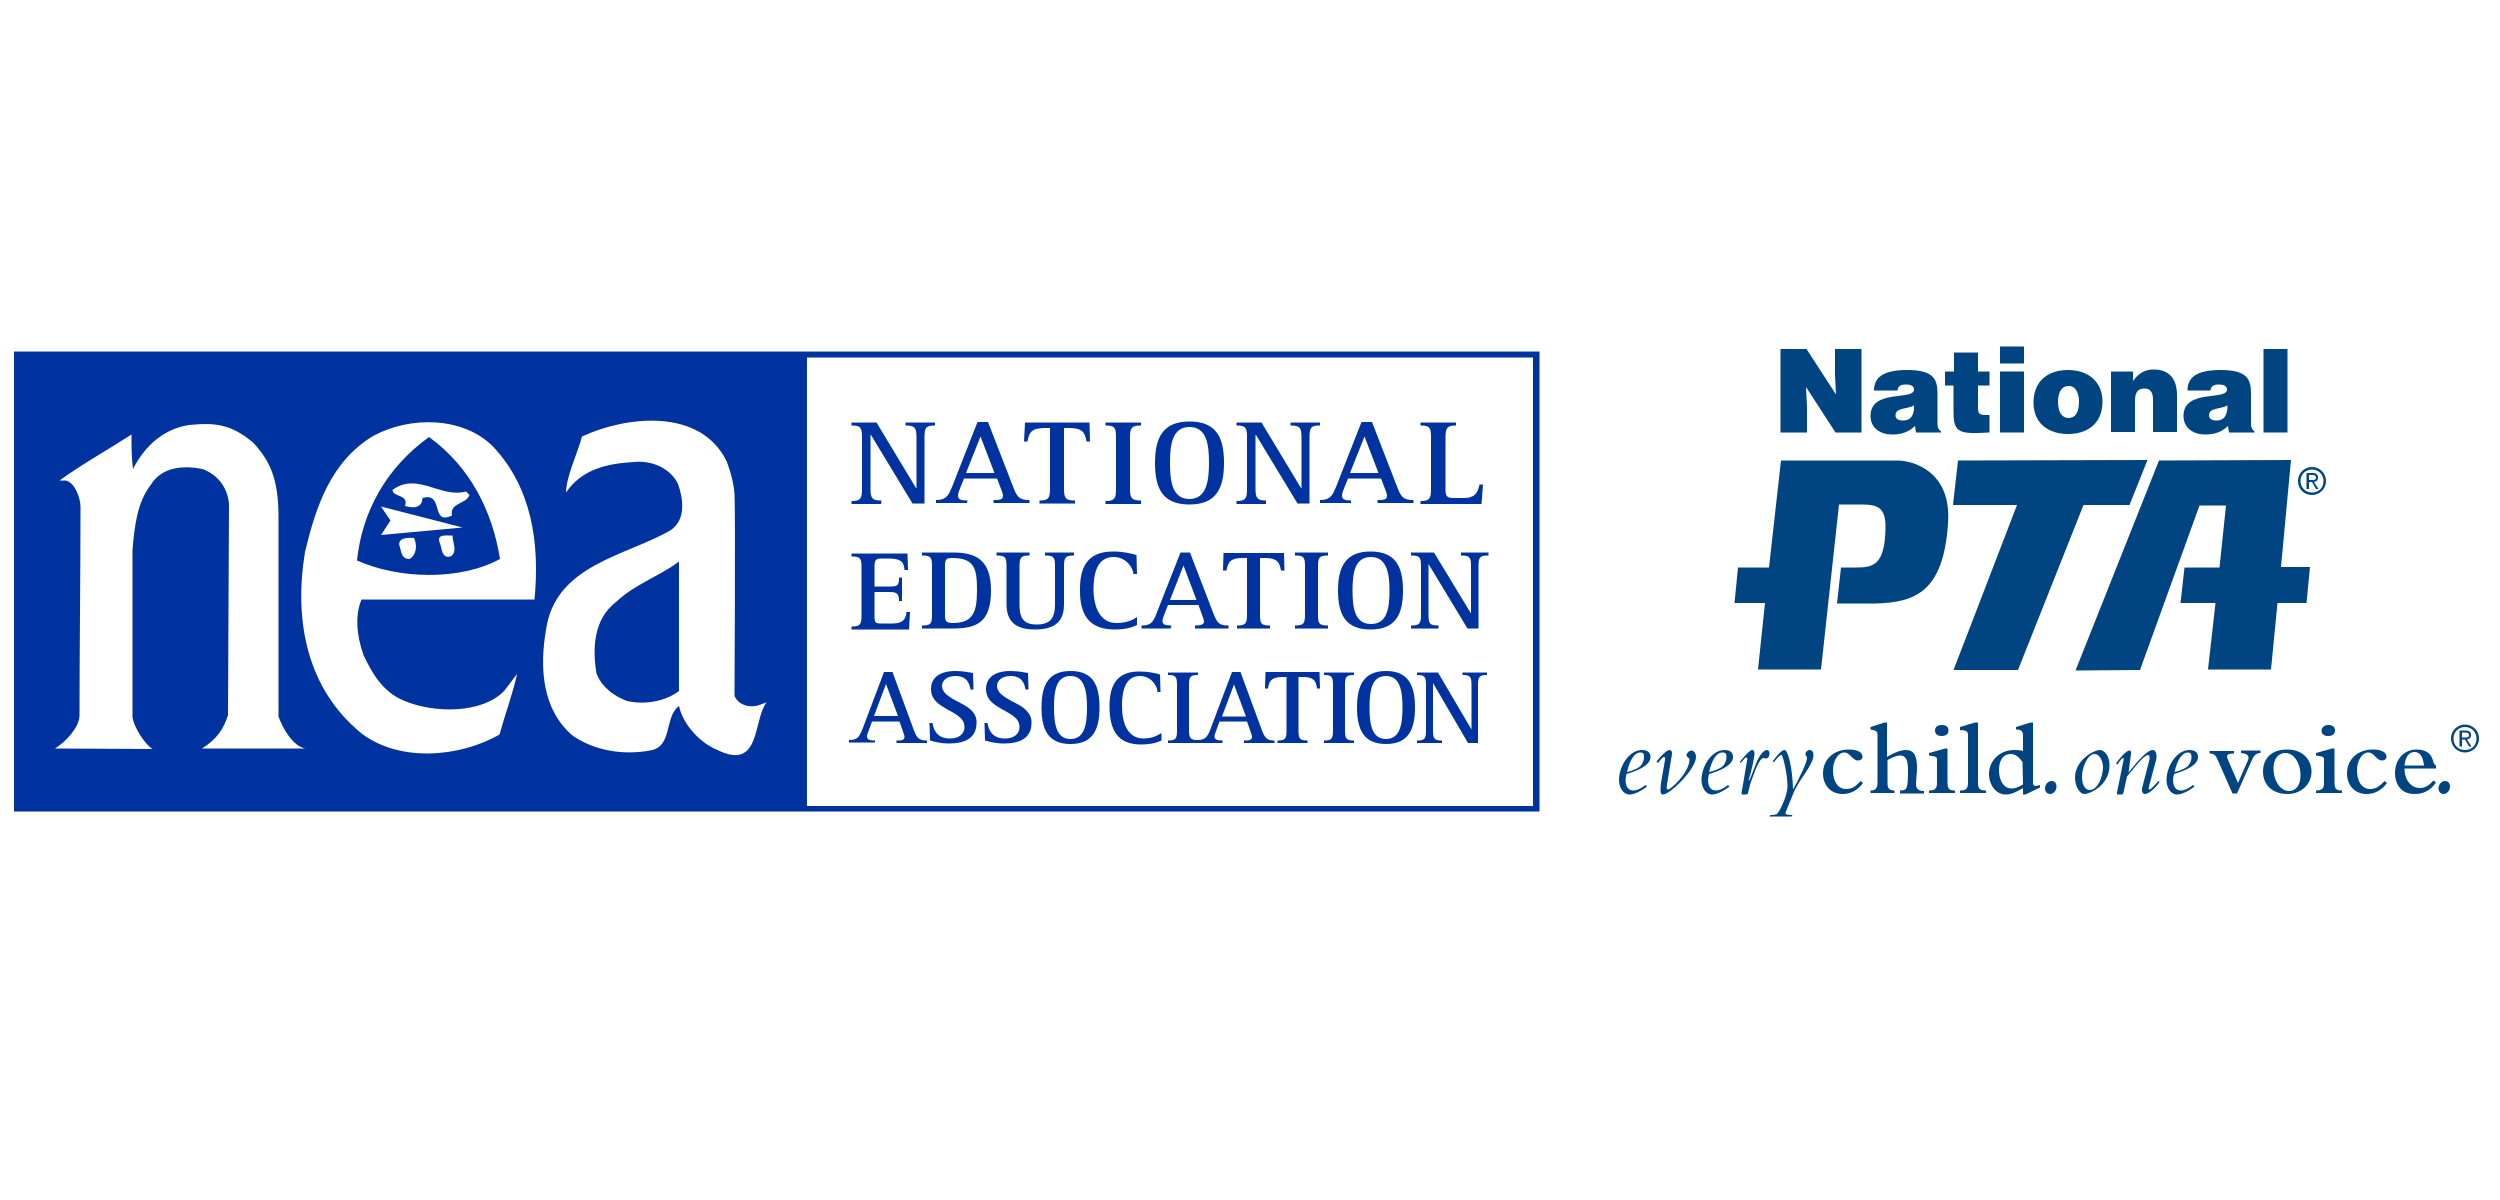 <?xml version="1.0" encoding="utf-8"?>
<!-- Generator: Adobe Illustrator 24.1.0, SVG Export Plug-In . SVG Version: 6.00 Build 0)  -->
<svg version="1.1" id="Layer_1" xmlns="http://www.w3.org/2000/svg" xmlns:xlink="http://www.w3.org/1999/xlink" x="0px" y="0px"
	 viewBox="0 0 500 240" style="enable-background:new 0 0 500 240;" xml:space="preserve">
<style type="text/css">
	.st0{fill-rule:evenodd;clip-rule:evenodd;fill:#0033A0;}
	.st1{fill:#004581;}
</style>
<g>
	<path class="st0" d="M93.2,98.3l0.7,0.7c-0.7,1.9-4,1.5-3.5,4.1c-4.4,2.1-1.5-4.8-5.9-3.5c-0.1,2-1.7,2.1-3.5,1.6
		c0.8-2.4-2.4-1.7-2.5-3.2C83.4,94.3,88.1,99.7,93.2,98.3z M76.2,107l1.9-2.9l-1.9-2.8l16.3,4.2L76.2,107z M90.3,111.2
		c-2,0.8-1.9-1.6-2.3-2.5c-0.9-2.1,1.5-1.5,2.5-1.6C90.5,108.4,91.5,110.1,90.3,111.2z M81.9,111.8c-1.5,0-1.6-1.2-1.9-2.3
		c-0.8-2,1.6-2,2.8-1.9C83.5,109,83.3,111,81.9,111.8z M85.8,87.4c-8.6,6.2-13.4,15-14.4,24.7c8.3,3.7,20.5,4.1,28.6-0.3
		C98.5,102.4,94.2,93.5,85.8,87.4z"/>
	<path class="st0" d="M161.4,161.2h145.2V71.5H161.4V161.2z M143.5,150c-3.5-1.4-6.9-5.1-7.7-8.8c-3,2.2-1.2,8.2-5.8,8.9
		c-5.5,1-11.2,0-15.5-3c-6.1-5.2-6.6-13.6-5.3-21.1c1.8-13.1,16.1-14.8,25-20c3.1-2.2,2.4-6.4,1.4-9.2c-1.4-3-5.1-4.8-8.8-4.4
		c-5.3,0.3-10.4,1.4-13.6,6.1c0.1-3.4,2.2-7.5,3.2-11.2c8.8-4.1,23.6-5.8,28.9,4.9c0,0,1.4,3.4,1.6,6.6c0.2,3.2,0,40.4,0,40.4
		c1,2.1,3.5,2.5,5.5,1.6c0.8-0.2,0.5-0.3,0.9-0.3C150.6,143.9,152.2,154.3,143.5,150z M106.9,119.9H72.3c-1.3,3.1-1,7.2,0.4,11.1
		c1.6,3.4,3.7,7.3,8,9.1c6,2.6,15.8,2.7,20.2-2l2.5-3.3c-0.7,3.5-2.4,8.1-3.5,12.1c-8,4.6-20.1,5.6-27.7-0.3
		c-10.7-8.8-13.5-22.2-11.2-36.2c2.1-8.8,5.1-18.2,13.8-23.3c7.1-3.8,17.7-3.9,23.8,2.2C106.3,97.5,108,108.5,106.9,119.9z
		 M40.4,149.7c2.9-1.8,4.4-4,5.2-6.7l0.2-42.2c-0.3-3.5-2.4-5.9-5.3-7c-3.5-0.7-8-0.6-10.3,3.1c-2.8,3.6-3.3,8.4-3.7,13.1l0,33.4
		c0.2,1.9,2.4,5.4,4,6.4l-19.5-0.1c2.4-1.5,4.8-4.3,4.9-6.5c0-13.2,0.2-27.9,0.2-41.8c0-1.9-1.2-5-3-5.3h-1.2
		c4.4-3.2,9.6-6.1,14.4-9.2c0,2.4,0,4.7,0.3,6.9c2.3-4.5,6-8,11.2-8.8c5.7-0.6,8.7,0.1,12.8,3.5c3.6,3.8,5,7.6,5.1,14.3v40.5
		c0.8,2.2,2.7,5.8,5.3,6.4H40.4z M2.8,162.3h305.1v-92H2.8L2.8,162.3z"/>
	<path class="st0" d="M119.3,134.7c1.1,2.8,3.5,4.5,6.1,5.5c3.6,0.8,7.6,0.1,10.4-2v-25.9c-4,3-8.8,4.5-12.6,8.1
		C118.6,123.9,118.5,130,119.3,134.7"/>
	<path class="st0" d="M176.3,100.1c-1.8,0-2.2-0.4-2.2-2.3V87h0.1l8.3,13.7h2.4V87.4c0-1.9,0.3-2.3,2.1-2.3v-0.6h-5.9v0.6
		c1.8,0,2.2,0.4,2.2,2.3v10.2h-0.1l-7.9-13.1h-5v0.6c1.8,0,2.1,0.4,2.1,2.3v10.5c0,1.9-0.4,2.3-2.1,2.3v0.6h5.9L176.3,100.1z"/>
	<path class="st0" d="M196.1,87.3l2.8,7.3h-5.7L196.1,87.3z M193.5,100.1c-1.3,0-1.9-0.2-1.9-1c0-0.3,0.1-0.6,0.2-0.9l1-2.5h6.6
		l1,2.6c0.1,0.3,0.2,0.6,0.2,0.9c0,0.8-0.9,0.8-1.9,0.8v0.6h7.2v-0.6c-1.8,0-2.4-0.4-3.1-2.2l-5.2-13.4h-2.1l-5.1,13
		c-0.8,2-1.4,2.6-3.2,2.6v0.6h6.2L193.5,100.1z"/>
	<path class="st0" d="M209,85.6h1v12.2c0,1.9-0.4,2.3-2.1,2.3v0.6h7.1v-0.6c-1.8,0-2.2-0.4-2.2-2.3V85.6h1c2.7,0,3.2,0.9,3.5,2.7
		h0.7l-0.1-3.8h-12.9l-0.2,3.8h0.7C205.8,86.5,206.3,85.6,209,85.6"/>
	<path class="st0" d="M228.2,100.1c-1.8,0-2.2-0.4-2.2-2.3V87.4c0-1.9,0.4-2.3,2.2-2.3v-0.6h-7.1v0.6c1.8,0,2.1,0.4,2.1,2.3v10.5
		c0,1.9-0.4,2.3-2.1,2.3v0.6h7.1V100.1z"/>
	<path class="st0" d="M237.9,85.4c3.4,0,3.9,3.4,3.9,7.2c0,3.8-0.6,7.2-3.9,7.2c-3.4,0-3.9-3.4-3.9-7.2
		C234,88.8,234.5,85.4,237.9,85.4 M237.9,100.9c5.3,0,6.9-3.2,6.9-8.3c0-5.2-1.6-8.3-6.9-8.3c-5.3,0-6.9,3.2-6.9,8.3
		C231,97.8,232.6,100.9,237.9,100.9"/>
	<path class="st0" d="M253.3,100.1c-1.8,0-2.2-0.4-2.2-2.3V87h0.1l8.3,13.7h2.4V87.4c0-1.9,0.3-2.3,2.1-2.3v-0.6h-5.9v0.6
		c1.8,0,2.2,0.4,2.2,2.3v10.2h-0.1l-7.9-13.1h-5v0.6c1.8,0,2.1,0.4,2.1,2.3v10.5c0,1.9-0.4,2.3-2.1,2.3v0.6h5.9V100.1z"/>
	<path class="st0" d="M272.9,87.3l2.8,7.3H270L272.9,87.3z M270.3,100.1c-1.3,0-1.9-0.2-1.9-1c0-0.3,0.1-0.6,0.2-0.9l1-2.5h6.6
		l1,2.6c0.1,0.3,0.2,0.6,0.2,0.9c0,0.8-0.9,0.8-1.9,0.8v0.6h7.2v-0.6c-1.8,0-2.4-0.4-3.1-2.2l-5.2-13.4h-2.1l-5.1,13
		c-0.8,2-1.4,2.6-3.2,2.6v0.6h6.2V100.1z"/>
	<path class="st0" d="M296.6,96.9h-0.7c-0.4,1.9-1.1,2.7-3.2,2.7h-1.9c-1.5,0-1.7-0.4-1.7-1.8V87.4c0-1.9,0.4-2.3,2.1-2.3v-0.6h-7.1
		v0.6c1.8,0,2.1,0.4,2.1,2.3v10.5c0,1.9-0.4,2.3-2.1,2.3v0.6h12.2L296.6,96.9z"/>
	<path class="st0" d="M182,122.4h-0.7c-0.1,1.4-0.7,2.3-2.8,2.3h-2.2c-1.2,0-1.4-0.1-1.4-1.6v-4.7h3.1c1.5,0,1.8,0.5,1.8,1.8h0.6
		v-4.7h-0.6c0,1.5-0.2,1.8-1.8,1.8h-3.1v-4c0-1.3,0.3-1.6,1.4-1.6h1.5c2.7,0,3,1,3.1,2.3h0.7l-0.1-3.3h-11.2v0.6c1.7,0,2,0.3,2,2.1
		v9.8c0,1.8-0.4,2.1-2,2.1v0.6h11.5L182,122.4z"/>
	<path class="st0" d="M190.5,124.6c-1.4,0-1.5-0.5-1.5-1.6v-9.8c0-1.4,0.3-1.6,1.5-1.6c4.5,0,4.9,2.3,4.9,6.5
		C195.4,122.6,194.5,124.6,190.5,124.6 M190.5,110.5h-6.1v0.6c1.7,0,2,0.3,2,2.1v9.8c0,1.8-0.3,2.1-2,2.1v0.6h6.1
		c4.6,0,7.7-1,7.7-7.6C198.2,111.7,194.9,110.5,190.5,110.5"/>
	<path class="st0" d="M212.8,120.8v-7.6c0-1.8,0.4-2.1,2-2.1v-0.6H209v0.6c1.7,0,2,0.3,2,2.1v7.6c0,2.8-0.9,4.1-3.7,4.1
		c-3,0-3.4-1.8-3.4-4.1v-7.6c0-1.8,0.4-2.1,2-2.1v-0.6h-6.6v0.6c1.7,0,2,0.3,2,2.1v7.6c0,3.3,1.6,5.1,5.7,5.1
		C211.9,125.9,212.8,123.4,212.8,120.8"/>
	<path class="st0" d="M222.9,125.9c2.4,0,3.7-0.5,4.5-0.9v-1.6c-0.7,0.5-1.9,1.2-4.1,1.2c-3.3,0-4.6-3.2-4.6-6.8
		c0-2.8,0.6-6.4,4-6.4c2.6,0,3.9,2.2,4,3.4h0.7l-0.1-3.8c-1.1-0.3-2.6-0.7-4.7-0.7c-5.3,0-6.6,3.4-6.6,7.5
		C215.9,122.9,217.8,125.9,222.9,125.9"/>
	<path class="st0" d="M236.7,113.1l2.6,6.9H234L236.7,113.1z M234.3,125.1c-1.3,0-1.8-0.2-1.8-0.9c0-0.3,0.1-0.6,0.2-0.9l0.9-2.3
		h6.1l0.9,2.5c0.1,0.3,0.2,0.6,0.2,0.8c0,0.7-0.9,0.8-1.8,0.8v0.6h6.7v-0.6c-1.7,0-2.2-0.4-2.9-2.1l-4.8-12.5h-1.9l-4.8,12.2
		c-0.7,1.9-1.3,2.4-3,2.4v0.6h5.8L234.3,125.1z"/>
	<path class="st0" d="M252.9,111.6c2.5,0,3,0.8,3.3,2.5h0.7l-0.1-3.5h-12.1l-0.1,3.5h0.7c0.3-1.7,0.8-2.5,3.2-2.5h0.9V123
		c0,1.8-0.4,2.1-2,2.1v0.6h6.6v-0.6c-1.7,0-2-0.3-2-2.1v-11.4H252.9z"/>
	<path class="st0" d="M259,125.1v0.6h6.6v-0.6c-1.7,0-2-0.3-2-2.1v-9.8c0-1.8,0.4-2.1,2-2.1v-0.6H259v0.6c1.7,0,2,0.3,2,2.1v9.8
		C261,124.8,260.6,125.1,259,125.1"/>
	<path class="st0" d="M270.5,118.1c0-3.6,0.5-6.7,3.7-6.7c3.1,0,3.7,3.2,3.7,6.7c0,3.6-0.5,6.7-3.7,6.7
		C271,124.8,270.5,121.7,270.5,118.1 M280.6,118.1c0-4.8-1.5-7.8-6.5-7.8c-4.9,0-6.5,3-6.5,7.8s1.5,7.8,6.5,7.8
		C279.1,125.9,280.6,122.9,280.6,118.1"/>
	<path class="st0" d="M292.2,111.1c1.7,0,2,0.3,2,2.1v9.5h0l-7.4-12.2h-4.6v0.6c1.7,0,2,0.3,2,2.1v9.8c0,1.8-0.4,2.1-2,2.1v0.6h5.5
		v-0.6c-1.7,0-2-0.3-2-2.1v-10.2h0l7.8,12.9h2.2v-12.5c0-1.8,0.3-2.1,2-2.1v-0.6h-5.5L292.2,111.1z"/>
	<path class="st0" d="M177.2,136.8l2.4,6.4h-4.8L177.2,136.8z M175,148.1c-1.1,0-1.6-0.2-1.6-0.8c0-0.3,0.1-0.6,0.2-0.8l0.8-2.2h5.5
		l0.8,2.3c0.1,0.3,0.2,0.5,0.2,0.8c0,0.7-0.8,0.7-1.6,0.7v0.5h6.1v-0.5c-1.5,0-2-0.4-2.6-2l-4.3-11.7h-1.7l-4.3,11.4
		c-0.7,1.8-1.2,2.2-2.7,2.2v0.5h5.2L175,148.1z"/>
	<path class="st0" d="M193.6,141.5c-1.6-1.2-5.2-2.2-5.2-4.3c0-1.1,1-2,2.7-2c2.3,0,2.8,1.5,3,2.7h0.6l-0.1-3.3
		c-0.6-0.1-2-0.4-3.5-0.4c-3.1,0-4.9,1.3-4.9,3.6c0,1.7,1,2.7,2.3,3.5c2,1.3,4.4,2,4.4,4.1c0,1.3-1,2.3-2.9,2.3
		c-2.8,0-3.3-2-3.5-3.1h-0.6l0.1,3.5c0.7,0.2,2.1,0.6,3.8,0.6c3.2,0,5.5-1.1,5.5-4.1C195.4,143.3,194.7,142.3,193.6,141.5"/>
	<path class="st0" d="M204.6,141.5c-1.6-1.2-5.2-2.2-5.2-4.3c0-1.1,1-2,2.7-2c2.3,0,2.8,1.5,3,2.7h0.6l-0.1-3.3
		c-0.6-0.1-2-0.4-3.5-0.4c-3.1,0-4.9,1.3-4.9,3.6c0,1.7,1,2.7,2.3,3.5c2,1.3,4.4,2,4.4,4.1c0,1.3-1,2.3-2.9,2.3
		c-2.8,0-3.3-2-3.5-3.1h-0.6l0.1,3.5c0.7,0.2,2.1,0.6,3.8,0.6c3.2,0,5.5-1.1,5.5-4.1C206.4,143.3,205.6,142.3,204.6,141.5"/>
	<path class="st0" d="M214.1,147.8c-2.8,0-3.3-2.9-3.3-6.3c0-3.3,0.4-6.3,3.3-6.3c2.8,0,3.3,3,3.3,6.3
		C217.4,144.9,216.9,147.8,214.1,147.8 M214.1,134.2c-4.4,0-5.8,2.8-5.8,7.3c0,4.5,1.4,7.3,5.8,7.3c4.4,0,5.8-2.8,5.8-7.3
		C219.9,137,218.6,134.2,214.1,134.2"/>
	<path class="st0" d="M224.4,141.2c0-2.7,0.5-6,3.6-6c2.3,0,3.5,2.1,3.5,3.2h0.6l-0.1-3.5c-1-0.3-2.4-0.6-4.2-0.6
		c-4.7,0-5.9,3.1-5.9,7c0,4.8,1.7,7.6,6.3,7.6c2.2,0,3.4-0.5,4.1-0.8v-1.5c-0.7,0.4-1.7,1.1-3.7,1.1
		C225.5,147.6,224.4,144.6,224.4,141.2"/>
	<path class="st0" d="M244.4,143.3l2.4-6.4l2.4,6.4H244.4z M252.4,146.1l-4.3-11.7h-1.7l-4.3,11.4c-0.6,1.7-1.2,2.2-2.6,2.2
		c-1.4,0-1.7-0.4-1.7-2V137c0-1.7,0.3-2,1.8-2v-0.5h-6v0.5c1.5,0,1.8,0.3,1.8,2v9.1c0,1.7-0.3,2-1.8,2v0.5h5.8h0.1h5v-0.5
		c-1.1,0-1.6-0.2-1.6-0.8c0-0.3,0.1-0.6,0.2-0.8l0.8-2.2h5.5l0.8,2.3c0.1,0.3,0.2,0.5,0.2,0.8c0,0.7-0.8,0.7-1.6,0.7v0.5h6.1v-0.5
		C253.5,148.1,253,147.7,252.4,146.1L252.4,146.1z"/>
	<path class="st0" d="M253.1,134.4l-0.1,3.3h0.6c0.2-1.5,0.7-2.3,2.9-2.3h0.8v10.7c0,1.7-0.3,2-1.8,2v0.5h6v-0.5
		c-1.5,0-1.8-0.3-1.8-2v-10.7h0.8c2.2,0,2.7,0.7,2.9,2.3h0.6l-0.1-3.3H253.1z"/>
	<path class="st0" d="M264.8,135c1.5,0,1.8,0.3,1.8,2v9.1c0,1.7-0.3,2-1.8,2v0.5h6v-0.5c-1.5,0-1.8-0.3-1.8-2V137c0-1.7,0.3-2,1.8-2
		v-0.5h-6V135z"/>
	<path class="st0" d="M277.2,147.8c-2.8,0-3.3-2.9-3.3-6.3c0-3.3,0.4-6.3,3.3-6.3c2.8,0,3.3,3,3.3,6.3
		C280.5,144.9,280,147.8,277.2,147.8 M277.2,134.2c-4.4,0-5.8,2.8-5.8,7.3c0,4.5,1.4,7.3,5.8,7.3c4.4,0,5.8-2.8,5.8-7.3
		C283,137,281.6,134.2,277.2,134.2"/>
	<path class="st0" d="M292.5,135c1.5,0,1.8,0.3,1.8,2v8.9h0l-6.7-11.4h-4.2v0.5c1.5,0,1.8,0.3,1.8,2v9.1c0,1.7-0.3,2-1.8,2v0.5h5
		v-0.5c-1.5,0-1.8-0.3-1.8-2v-9.5h0l7,12h2V137c0-1.7,0.3-2,1.8-2v-0.5h-4.9V135z"/>
</g>
<g>
	<g>
		<path class="st1" d="M328.8,151.4c0,0.6-0.2,1.2-0.7,1.8c-0.3,0.3-1.3,0.9-2.7,1.2c0.6-2.5,1.5-3.9,2.7-3.9
			C328.6,150.5,328.8,150.7,328.8,151.4 M329.1,157c-1,0.8-1.8,1.1-2.4,1.1c-1.4,0-1.9-1.5-1.4-3.3c2.4-0.7,4.8-1.8,4.8-3.4
			c0-0.9-0.6-1.4-1.7-1.4c-2.6,0-4.6,3.3-4.6,6c0,1.6,0.9,2.9,2.1,2.9c0.9,0,2.2-0.6,3.5-1.6L329.1,157z"/>
		<path class="st1" d="M331.3,152.3c0.9-1.2,2.1-2.3,2.6-2.3c0.3,0,0.5,0.2,0.5,0.7c0,0.2-0.1,0.8-0.2,1.3l-0.8,4.9
			c-0.1,0.5-0.1,1,0.2,1c0.5,0,4.3-3.3,4.3-6.1c0-0.2-0.6-0.3-0.6-0.8c0-0.3,0.5-0.9,1-0.9c0.5,0,0.9,0.6,0.9,1.3
			c0,2.4-5.2,7.5-6.6,7.5c-0.4,0-0.5-0.3-0.5-1c0-0.5,0.1-1.5,0.2-1.9l0.7-4c0.1-0.4,0-0.6-0.2-0.6c-0.2,0-0.7,0.5-1.2,1.2
			L331.3,152.3z"/>
		<path class="st1" d="M345.3,151.4c0,0.6-0.2,1.2-0.7,1.8c-0.3,0.3-1.3,0.9-2.8,1.2c0.6-2.5,1.5-3.9,2.7-3.9
			C345.1,150.5,345.3,150.7,345.3,151.4 M345.6,157c-1,0.8-1.8,1.1-2.4,1.1c-1.4,0-1.9-1.5-1.4-3.3c2.4-0.7,4.8-1.8,4.8-3.4
			c0-0.9-0.6-1.4-1.7-1.4c-2.6,0-4.6,3.3-4.6,6c0,1.6,0.9,2.9,2.1,2.9c0.9,0,2.2-0.6,3.5-1.6L345.6,157z"/>
		<path class="st1" d="M348,152.3c1.1-1.3,2-2.3,2.4-2.3c0.3,0,0.5,0.2,0.5,0.7c0,0.7-0.6,3.5-1.1,5.1c-0.1,0.3,0,0.5,0.2,0l1.1-2.8
			c0.4-1.2,1.4-3,2.3-3c0.3,0,0.5,0.3,0.5,0.7c0,0.4-0.2,1-0.7,1c-0.1,0-0.3-0.1-0.5-0.1c-0.5,0-1.1,1.1-1.5,2.1
			c-0.4,1.1-1.1,2.8-1.2,3.3l-0.4,1.6c0,0.2-0.2,0.3-0.4,0.3h-0.7c-0.2,0-0.2-0.1-0.2-0.3l1.1-6.4c0.1-0.4,0.1-0.7-0.2-0.7
			c-0.2,0-0.5,0.5-1.1,1.1L348,152.3z"/>
		<path class="st1" d="M354.5,152.3c1.1-1.5,1.9-2.3,2.4-2.3c0.7,0,1.6,3.5,1.7,7.9h0c1.1-1.9,2.8-5.4,2.8-6.3
			c0-0.4-0.3-0.3-0.3-0.8c0-0.4,0.4-0.8,0.8-0.8c0.5,0,0.8,0.4,0.8,1c0,2-3,5-4,7.6l-0.9,2.2c-0.3,0.8-0.7,1.6-0.7,1.8
			c0,0.3,0.4,0.4,1.4,0.4l-0.2,0.3h-4.4l0.2-0.3c0.8,0,1.2-0.1,1.4-0.3c0.3-0.3,2-3.4,2-5.5c0-2.2-0.9-6.2-1.2-6.2
			c-0.3,0-0.7,0.4-1.5,1.4L354.5,152.3z"/>
		<path class="st1" d="M372.6,156.6c-1.1,1.5-2.5,2.2-4.1,2.2c-2.3,0-3.9-1.7-3.9-4.1c0-2.8,2.1-4.8,5.2-4.8c1.7,0,2.7,0.6,2.7,1.4
			c0,0.5-0.4,0.8-0.9,0.8c-1.1,0-1.6-1.6-2.7-1.6c-1.3,0-2.3,1.6-2.3,3.6c0,2.2,1,3.7,2.6,3.7c1.1,0,1.9-0.4,2.9-1.6L372.6,156.6z"
			/>
		<path class="st1" d="M380,158.1c1.4,0,1.6-0.3,1.6-4.1c0-2.1-0.5-2.9-1.6-2.9c-0.6,0-1.4,0.3-2.5,0.9v4.6c0,1.1,0.4,1.5,1.4,1.5
			v0.5h-4.8v-0.5c0.9,0,1.4-0.3,1.4-1.7V147c0-0.6-0.1-0.9-1.4-1.1v-0.5l2.8-0.9h0.5v6.9c1.4-0.9,2.8-1.4,3.8-1.4
			c1.4,0,2.2,0.9,2.2,3.5c0,1.2-0.2,2.5-0.2,3.3c0,1,0.5,1.4,1.6,1.4v0.5H380L380,158.1L380,158.1z"/>
		<path class="st1" d="M385.8,150.6l3.2-0.9h0.5v6.7c0,1.4,0.3,1.7,1.5,1.7v0.5h-5.2v-0.5c1.2,0,1.6-0.4,1.6-1.5v-4.7
			c0-0.4,0-0.6-1.6-0.8L385.8,150.6L385.8,150.6z M388.4,145c0.8,0,1.3,0.4,1.3,1.1c0,0.7-0.5,1.1-1.4,1.1c-0.8,0-1.3-0.4-1.3-1.1
			C387,145.4,387.5,145,388.4,145"/>
		<path class="st1" d="M392,145.4l3-0.9h0.6v12c0,1.2,0.3,1.6,1.6,1.6v0.5H392v-0.5c1.3,0,1.6-0.4,1.6-1.7v-9.1c0-1-0.1-1.2-1.6-1.3
			V145.4z"/>
		<path class="st1" d="M404.6,156.9c-1.1,0.6-1.6,0.8-2.3,0.8c-1.5,0-2.5-1.5-2.5-3.7c0-2,0.9-3.2,2.3-3.2c0.9,0,1.6,0.5,2.4,1.6
			L404.6,156.9L404.6,156.9z M404.6,158.9h0.5l2.9-1.4V157c-0.4,0.1-0.8,0.2-0.8,0.2c-0.4,0-0.6-0.2-0.6-0.7v-12h-0.5l-2.9,0.9v0.5
			c1.1,0,1.4,0.4,1.4,1.2v3.1c-0.6-0.2-1.2-0.2-1.8-0.2c-2.8,0-5,2.1-5,4.8c0,2.3,1.5,4.1,3.3,4.1c1.2,0,2.2-0.5,3.5-1.3
			L404.6,158.9L404.6,158.9z"/>
		<path class="st1" d="M411.3,157.3c0,0.8-0.6,1.5-1.3,1.5c-0.6,0-1-0.5-1-1.1c0-0.8,0.6-1.5,1.3-1.5
			C410.9,156.2,411.3,156.6,411.3,157.3"/>
		<path class="st1" d="M420,150c0.6,0,1.9,0.8,1.9,3.1c0,4-4,5.7-5,5.7s-1.9-1.6-1.9-3.3C415,152.1,418.7,150,420,150 M418.9,150.8
			c-1.3,0-2.5,2.5-2.5,4.6c0,1.8,0.8,2.6,1.5,2.6c1.7,0,2.7-2.7,2.7-4.7C420.5,151.9,419.8,150.8,418.9,150.8"/>
		<path class="st1" d="M425.7,154.5L425.7,154.5c1.9-2.4,3.8-4.5,4.8-4.5c0.6,0,0.8,0.6,0.8,1.2c0,0.4,0,0.7-0.2,1.2l-1.3,4.9
			c-0.1,0.3-0.1,0.6,0.1,0.6c0.3,0,1.2-1.1,1.8-1.7l0.2,0.2c-0.6,1-2.1,2.4-2.9,2.4c-0.5,0-0.8-0.6-0.5-1.5l1.4-5.4
			c0.1-0.7-0.1-0.9-0.3-0.9c-0.2,0-0.6,0.2-1.2,0.8c-0.7,0.7-1.8,2-3,3.5l-0.7,3.2c0,0.2-0.2,0.4-0.4,0.4h-0.6
			c-0.3,0-0.4-0.1-0.3-0.4l1.3-6.4c0.1-0.3,0-0.5-0.1-0.5c-0.2,0-0.6,0.5-1.1,1.3l-0.3-0.2c0.8-1.2,2.1-2.6,2.7-2.6
			c0.2,0,0.4,0.2,0.3,0.7L425.7,154.5L425.7,154.5z"/>
		<path class="st1" d="M438.3,151.4c0,0.6-0.2,1.2-0.7,1.8c-0.3,0.3-1.3,0.9-2.7,1.2c0.6-2.5,1.5-3.9,2.7-3.9
			C438,150.5,438.3,150.7,438.3,151.4 M438.6,157c-1,0.8-1.8,1.1-2.4,1.1c-1.4,0-1.9-1.5-1.4-3.3c2.4-0.7,4.8-1.8,4.8-3.4
			c0-0.9-0.6-1.4-1.7-1.4c-2.6,0-4.6,3.3-4.6,6c0,1.6,0.9,2.9,2.1,2.9c0.9,0,2.2-0.6,3.5-1.6L438.6,157z"/>
		<path class="st1" d="M443.5,151.9c-0.4-0.9-0.7-1.2-1.6-1.2v-0.5h4.9v0.5c-1,0-1.4,0.2-1.4,0.6c0,0.2,0.1,0.4,0.3,0.9l1.9,4.4
			l1.8-4.1c0.2-0.4,0.3-0.7,0.3-1c0-0.5-0.5-0.8-1.5-0.9v-0.5h3.9v0.5c-1,0.1-1.3,0.4-1.9,1.8l-2.8,6.3h-0.9L443.5,151.9z"/>
		<path class="st1" d="M454.7,153.7c0-1.9,0.9-3.1,2.4-3.1c1.6,0,3,1.9,3,4.5c0,1.9-0.9,3.1-2.3,3.1
			C456.1,158.2,454.7,156.2,454.7,153.7 M452.6,154.3c0,2.7,1.9,4.5,4.9,4.5c2.7,0,4.8-1.9,4.8-4.5c0-1.9-1.3-4.4-4.9-4.4
			C454.4,149.9,452.6,151.6,452.6,154.3"/>
		<path class="st1" d="M463.2,150.6l3.2-0.9h0.5v6.7c0,1.4,0.3,1.7,1.5,1.7v0.5h-5.2v-0.5c1.2,0,1.6-0.4,1.6-1.5v-4.7
			c0-0.4,0-0.6-1.6-0.8L463.2,150.6L463.2,150.6z M465.7,145c0.8,0,1.3,0.4,1.3,1.1c0,0.7-0.5,1.1-1.4,1.1c-0.8,0-1.3-0.4-1.3-1.1
			C464.4,145.4,464.9,145,465.7,145"/>
		<path class="st1" d="M477.4,156.6c-1.1,1.5-2.5,2.2-4.1,2.2c-2.3,0-3.9-1.7-3.9-4.1c0-2.8,2.1-4.8,5.2-4.8c1.7,0,2.7,0.6,2.7,1.4
			c0,0.5-0.4,0.8-0.9,0.8c-1.1,0-1.6-1.6-2.7-1.6c-1.3,0-2.3,1.6-2.3,3.6c0,2.2,1,3.7,2.6,3.7c1.1,0,1.8-0.4,2.9-1.6L477.4,156.6z"
			/>
		<path class="st1" d="M480.9,153.1c0.2-1.8,0.9-2.7,2-2.7c1.1,0,1.7,0.9,1.9,2.7H480.9z M486.7,156.1c-0.9,1-1.7,1.5-2.7,1.5
			c-1.8,0-3.1-1.6-3.1-3.9h6.3v-0.6c-0.7-0.3-0.4-1.3-1.3-2.3c-0.6-0.6-1.5-0.9-2.6-0.9c-2.5,0-4.3,2-4.3,4.7c0,2,1,4.2,3.9,4.2
			c1.8,0,3.2-0.7,4.3-2.3L486.7,156.1z"/>
		<path class="st1" d="M490,157.3c0,0.8-0.6,1.5-1.3,1.5c-0.6,0-1-0.5-1-1.1c0-0.8,0.6-1.5,1.3-1.5C489.6,156.2,490,156.6,490,157.3
			"/>
	</g>
	<g>
		<path class="st1" d="M460.1,96.2c0-1.3,1-2.3,2.3-2.3c1.3,0,2.3,1,2.3,2.3c0,1.4-1,2.3-2.3,2.3C461.1,98.5,460.1,97.5,460.1,96.2
			 M462.4,99c1.5,0,2.8-1.2,2.8-2.8c0-1.6-1.3-2.8-2.8-2.8c-1.5,0-2.8,1.2-2.8,2.8C459.6,97.8,460.8,99,462.4,99 M461.8,96.4h0.6
			l0.8,1.4h0.5l-0.9-1.4c0.5-0.1,0.8-0.3,0.8-0.9c0-0.6-0.4-0.9-1.1-0.9h-1.2v3.2h0.5V96.4z M461.8,96v-1h0.7c0.3,0,0.7,0.1,0.7,0.5
			c0,0.5-0.4,0.5-0.8,0.5H461.8z"/>
		<path class="st1" d="M490.7,147.7c0-1.3,1-2.3,2.3-2.3c1.3,0,2.3,1,2.3,2.3c0,1.4-1,2.3-2.3,2.3
			C491.7,150,490.7,149.1,490.7,147.7 M493,150.5c1.5,0,2.8-1.2,2.8-2.8c0-1.6-1.3-2.8-2.8-2.8c-1.5,0-2.8,1.2-2.8,2.8
			C490.2,149.3,491.5,150.5,493,150.5 M492.4,147.9h0.6l0.8,1.4h0.5l-0.9-1.4c0.5-0.1,0.8-0.3,0.8-0.9c0-0.6-0.4-0.9-1.1-0.9h-1.2
			v3.2h0.5L492.4,147.9L492.4,147.9z M492.4,147.5v-1h0.7c0.3,0,0.7,0.1,0.7,0.5c0,0.5-0.4,0.5-0.8,0.5H492.4z"/>
	</g>
	<g>
		<path class="st1" d="M391.6,92.1l-1,8.9h12.8c-4.7,12.3-12.7,33-12.7,33h12.9l13.1-33h9.2l3.6-9L391.6,92.1z"/>
		<polygon class="st1" points="462,113.4 456.2,113.4 458.2,92 431.8,92.1 415.1,134.1 428,134 439.9,101.1 445.2,101.1 
			443.9,113.5 436.9,113.5 436.1,120.6 443.1,120.6 441.6,133.9 454.2,133.9 455.5,120.6 461.3,120.6 		"/>
		<path class="st1" d="M379.5,92.1l-23.3,0l-2.4,21.4h-6.2l-0.7,7.1l6.1,0l-1.4,13.3l12.6,0l3.6-33h4.5c2.9,0,4.9,0.4,4.8,4.6
			c-0.1,7.6-2.5,8-5.9,8h-3l-0.8,7.2h7.7c8-0.2,13.6-2.4,14.5-16C390.4,94.2,382.5,92.1,379.5,92.1"/>
		<polygon class="st1" points="367.2,78.9 367,75.1 367,69.8 372.3,69.8 372.3,86.5 367.1,86.5 361.2,77.4 361.4,81.2 361.4,86.5 
			356.1,86.5 356.1,69.8 361.3,69.8 		"/>
		<path class="st1" d="M380.6,84.1c-1,0-1.5-0.4-1.5-1c0-1.6,2.1-1.2,3.7-2C382.9,82.8,382.3,84.1,380.6,84.1 M388.2,86.5v-0.2
			c-0.6-0.5-0.7-0.9-0.7-1.6V79c0-2.9-0.4-5-6.1-5c-4.8,0-6.6,1.5-6.6,4.1h4.7c0.1-1.1,1-1.2,1.7-1.2c0.5,0,1.6,0.1,1.6,1
			c0,2.3-8.7-0.2-8.7,5.3c0,2.5,2.1,3.7,4.3,3.7c1.8,0,3.2-0.4,4.6-1.7l0.2,1.3L388.2,86.5L388.2,86.5z"/>
	</g>
	<g>
		<path class="st1" d="M397.8,86.5c-6.3,0.4-7.1-0.1-7.1-4.3v-5.1H389v-2.8h1.8v-3.8h4.8v3.8h2.3v2.8h-2.3v4.4
			c0,1.1,0.2,1.5,1.5,1.5h0.8V86.5z"/>
		<path class="st1" d="M400,74.3h4.8v12.2H400V74.3z M400,69.3h4.8v3.4H400V69.3z"/>
	</g>
	<g>
		<path class="st1" d="M413.7,77.2c1.3-0.1,2.1,1.3,2.1,3.1c0,2.3-0.8,3.3-2.1,3.3c-1.2,0-2.1-1-2.1-3.3
			C411.6,78.9,412.1,77.2,413.7,77.2 M406.7,80.5c0,4.2,3,6.3,6.9,6.3s6.9-2.1,6.9-6.5c0-3.8-2.7-6.3-6.9-6.3
			C409.5,74,406.7,76.3,406.7,80.5"/>
		<path class="st1" d="M422.2,74.3h4.4v1.9c1.1-1.5,2.3-2.3,4.1-2.3c3.2,0,4.7,1.9,4.7,5.2v7.3h-4.8v-6.4c0-1.2-0.3-2.3-1.7-2.3
			c-1.5,0-1.9,1-1.9,2.5v6.2h-4.8L422.2,74.3L422.2,74.3z"/>
		<path class="st1" d="M443.3,84.1c-1,0-1.5-0.4-1.5-1c0-1.6,2.1-1.2,3.7-2C445.5,82.8,445,84.1,443.3,84.1 M450.9,86.5v-0.2
			c-0.6-0.5-0.7-0.9-0.7-1.6V79c0-2.9-0.4-5-6.1-5c-4.8,0-6.6,1.5-6.6,4.1h4.6c0.1-1.1,1-1.2,1.7-1.2c0.5,0,1.6,0.1,1.6,1
			c0,2.3-8.7-0.2-8.7,5.3c0,2.5,2.1,3.7,4.3,3.7c1.8,0,3.2-0.4,4.6-1.7l0.2,1.3L450.9,86.5L450.9,86.5z"/>
		<rect x="452.7" y="69.8" class="st1" width="4.8" height="16.7"/>
	</g>
</g>
</svg>

